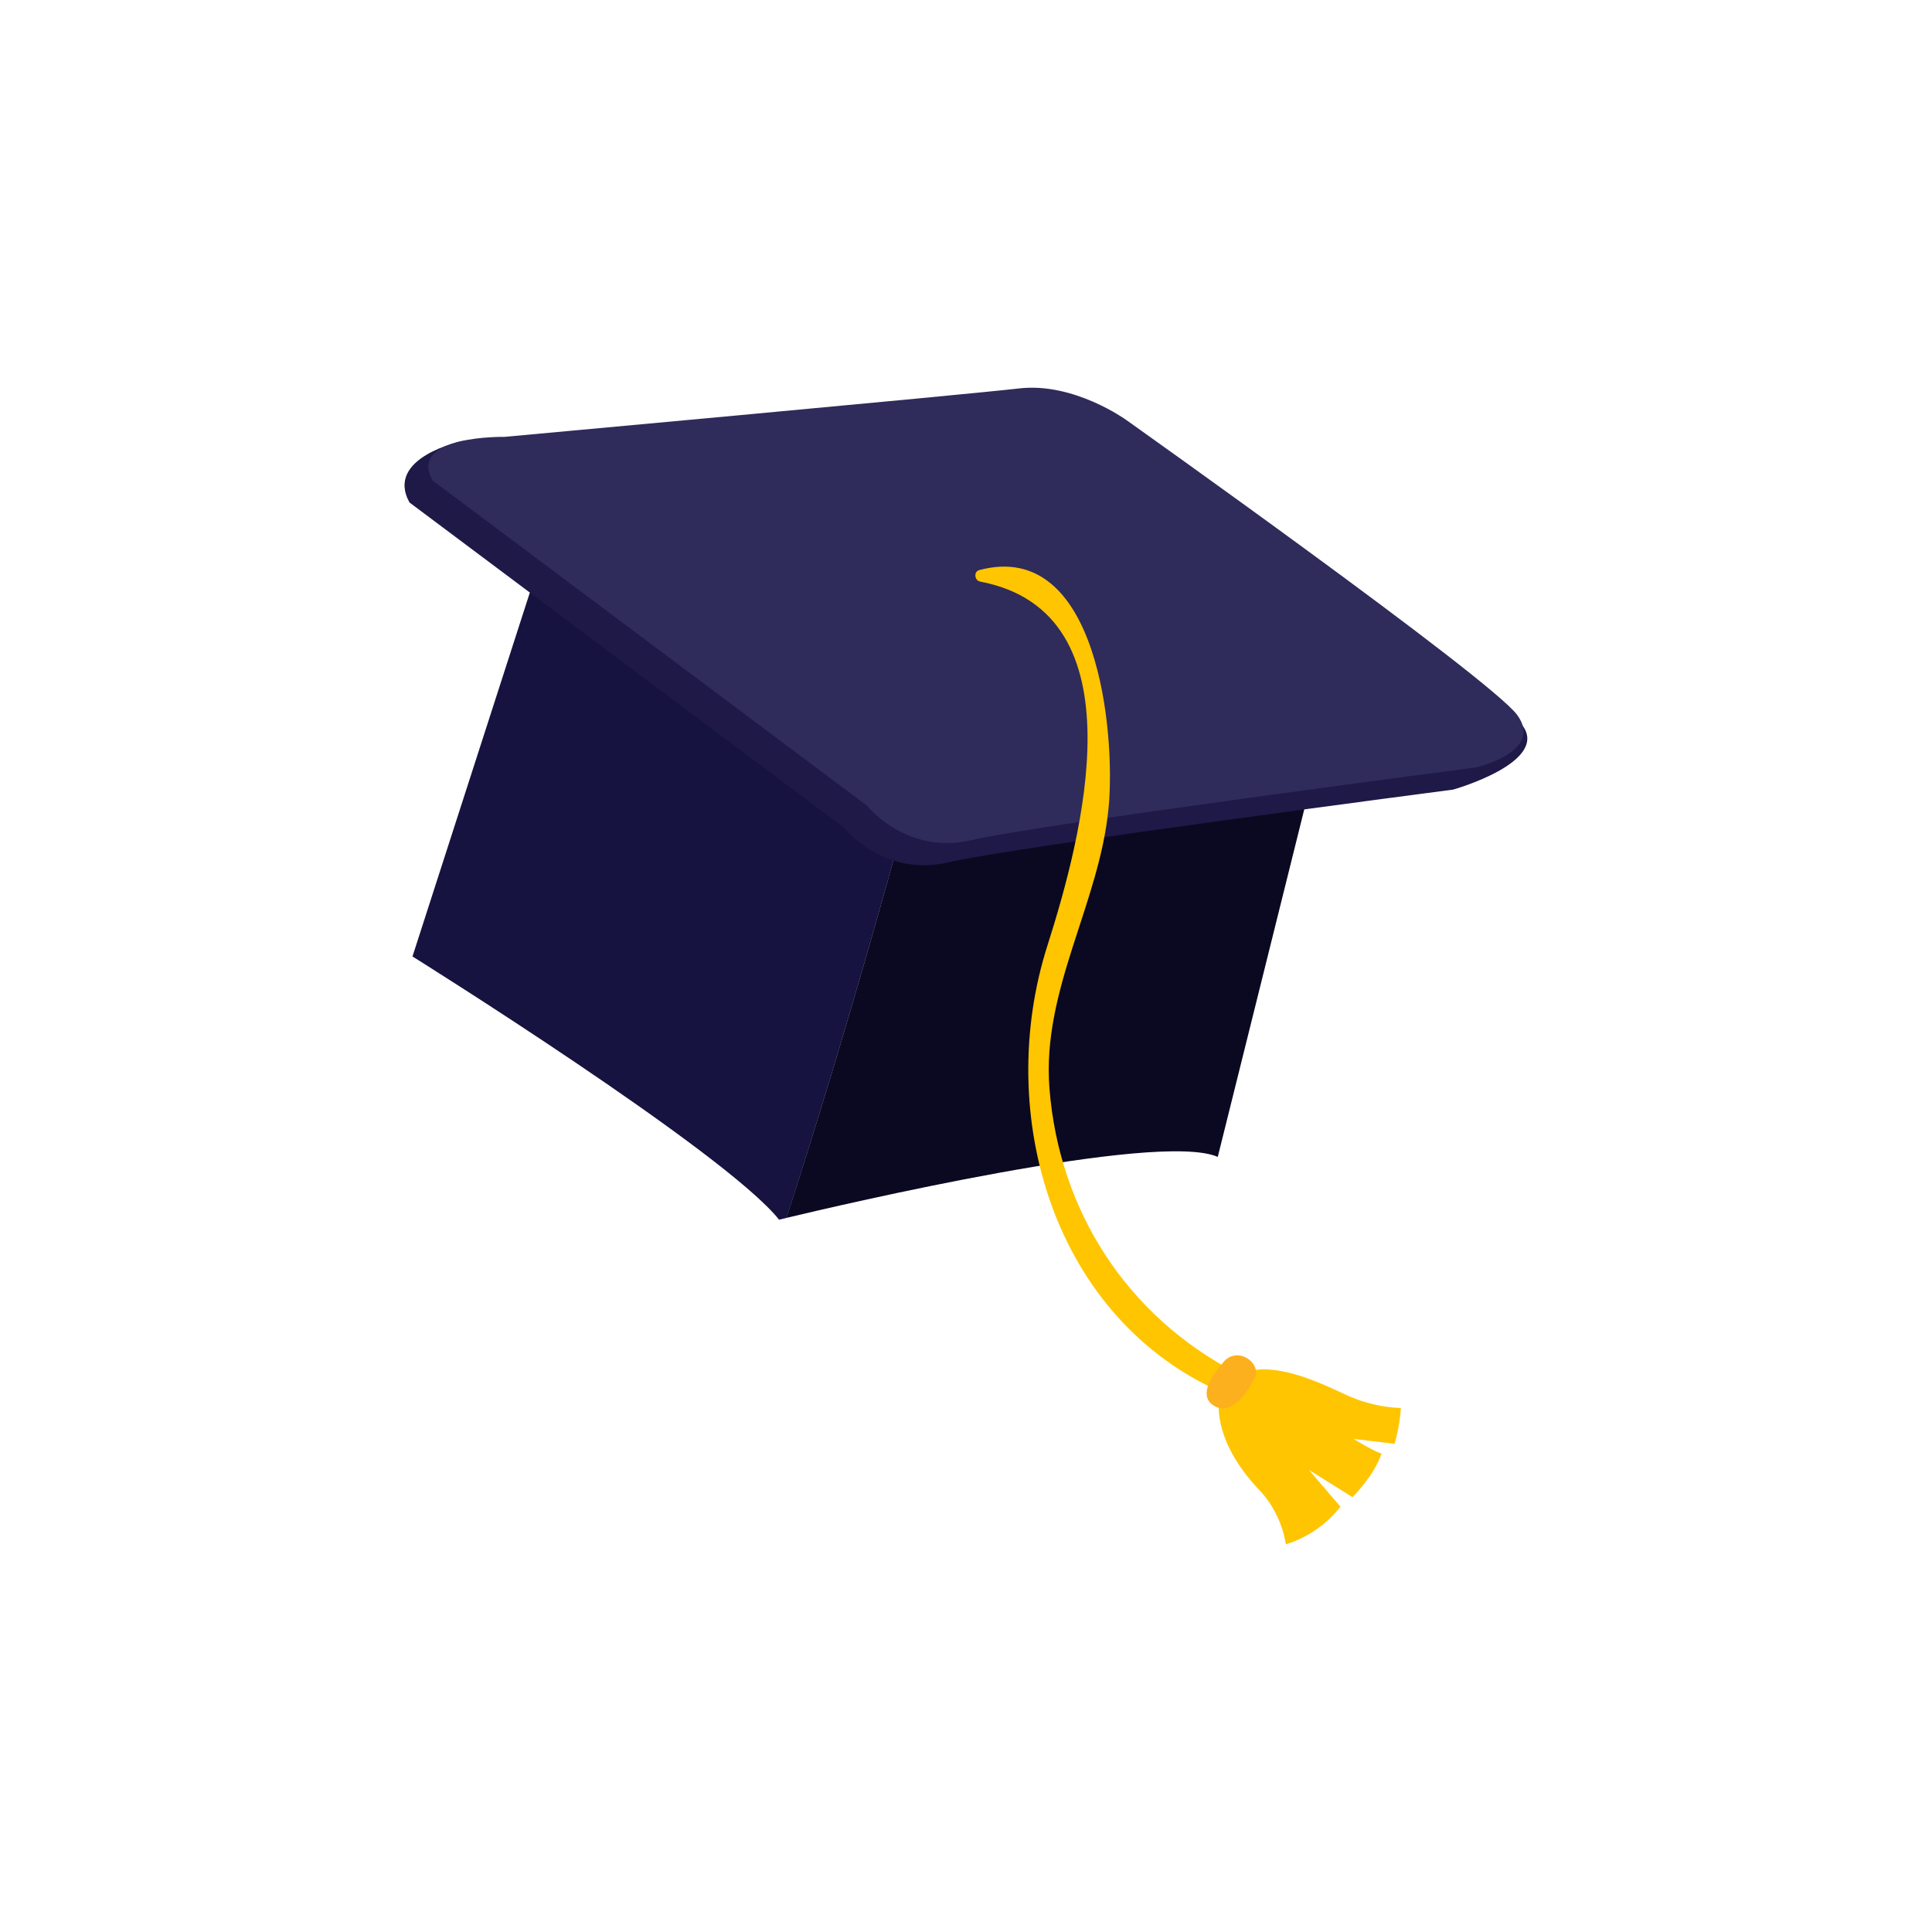 <?xml version="1.0" encoding="UTF-8"?>
<svg id="_圖層_1" data-name="圖層 1" xmlns="http://www.w3.org/2000/svg" xmlns:xlink="http://www.w3.org/1999/xlink" viewBox="0 0 160 160">
  <defs>
    <style>
      .cls-1 {
        fill: none;
      }

      .cls-2 {
        fill: #161340;
      }

      .cls-3 {
        fill: #2f2b5b;
      }

      .cls-4 {
        fill: #ffc500;
      }

      .cls-5 {
        fill: #0a0921;
      }

      .cls-6 {
        fill: #1f1948;
      }

      .cls-7 {
        clip-path: url(#clippath);
      }

      .cls-8 {
        fill: #fcb01e;
      }
    </style>
    <clipPath id="clippath">
      <rect class="cls-1" width="160" height="160"/>
    </clipPath>
  </defs>
  <g class="cls-7">
    <g>
      <path class="cls-2" d="M43.88,49.07l-9.72,30.14s25.85,16.14,30.36,21.8c0,0,.23-.05.62-.15,4.81-14.92,9.03-29.81,12.93-44.77l-34.18-7.02Z"/>
      <path class="cls-5" d="M78.06,56.09c-3.9,14.97-8.11,29.85-12.93,44.77,4.31-1.03,30.73-7.24,35.72-5.05l8.3-33.35-31.09-6.38Z"/>
      <g>
        <path class="cls-6" d="M33.92,41.62l35.98,26.93s3.26,4.14,8.67,2.86c5.42-1.28,41.78-6.02,41.78-6.02,0,0,8-2.26,5.73-5.32-2.27-3.06-34.72-23.45-34.72-23.45,0,0-4.34-3.15-8.89-2.61-4.55.54-44.21,2.52-44.21,2.52,0,0-6.43,1.34-4.34,5.1Z"/>
        <path class="cls-3" d="M35.82,39.79l35.98,26.93s3.26,4.13,8.68,2.85c5.42-1.28,41.78-6.02,41.78-6.02,0,0,5.64-1.3,3.38-4.35-2.27-3.06-32.37-24.42-32.37-24.42,0,0-4.34-3.15-8.89-2.61-4.55.53-42.61,4.01-42.61,4.01,0,0-8.03-.15-5.95,3.61Z"/>
      </g>
      <path class="cls-4" d="M81.15,48.16c13.5,2.55,8.41,21.29,5.59,30.16-4.43,13.9.43,31.01,14.74,37.12,1.16.49,2-1.17.88-1.76-9.03-4.71-14.66-13.41-15.45-23.56-.64-8.17,4.15-15.31,4.9-23.24.58-6.05-.83-22.3-10.71-19.67-.48.13-.4.86.06.95h0Z"/>
      <path class="cls-4" d="M100.95,116.22s-.5,3.27,3.55,7.4c1.77,2.04,1.98,4.27,1.98,4.27,0,0,2.61-.64,4.53-3.11l-2.61-3.05,3.61,2.26s1.81-1.81,2.41-3.62c-.57-.12-2.33-1.21-2.33-1.21l3.4.41s.4-1.24.53-2.97c0,0-2.17.03-4.58-1.1-2.41-1.12-9.06-4.45-10.49.7Z"/>
      <path class="cls-8" d="M101.16,113.02s-2.18,2.29-.74,3.32c1.44,1.03,2.76-.82,3.47-2.16.71-1.34-1.62-2.91-2.73-1.16Z"/>
    </g>
  </g>
</svg>
